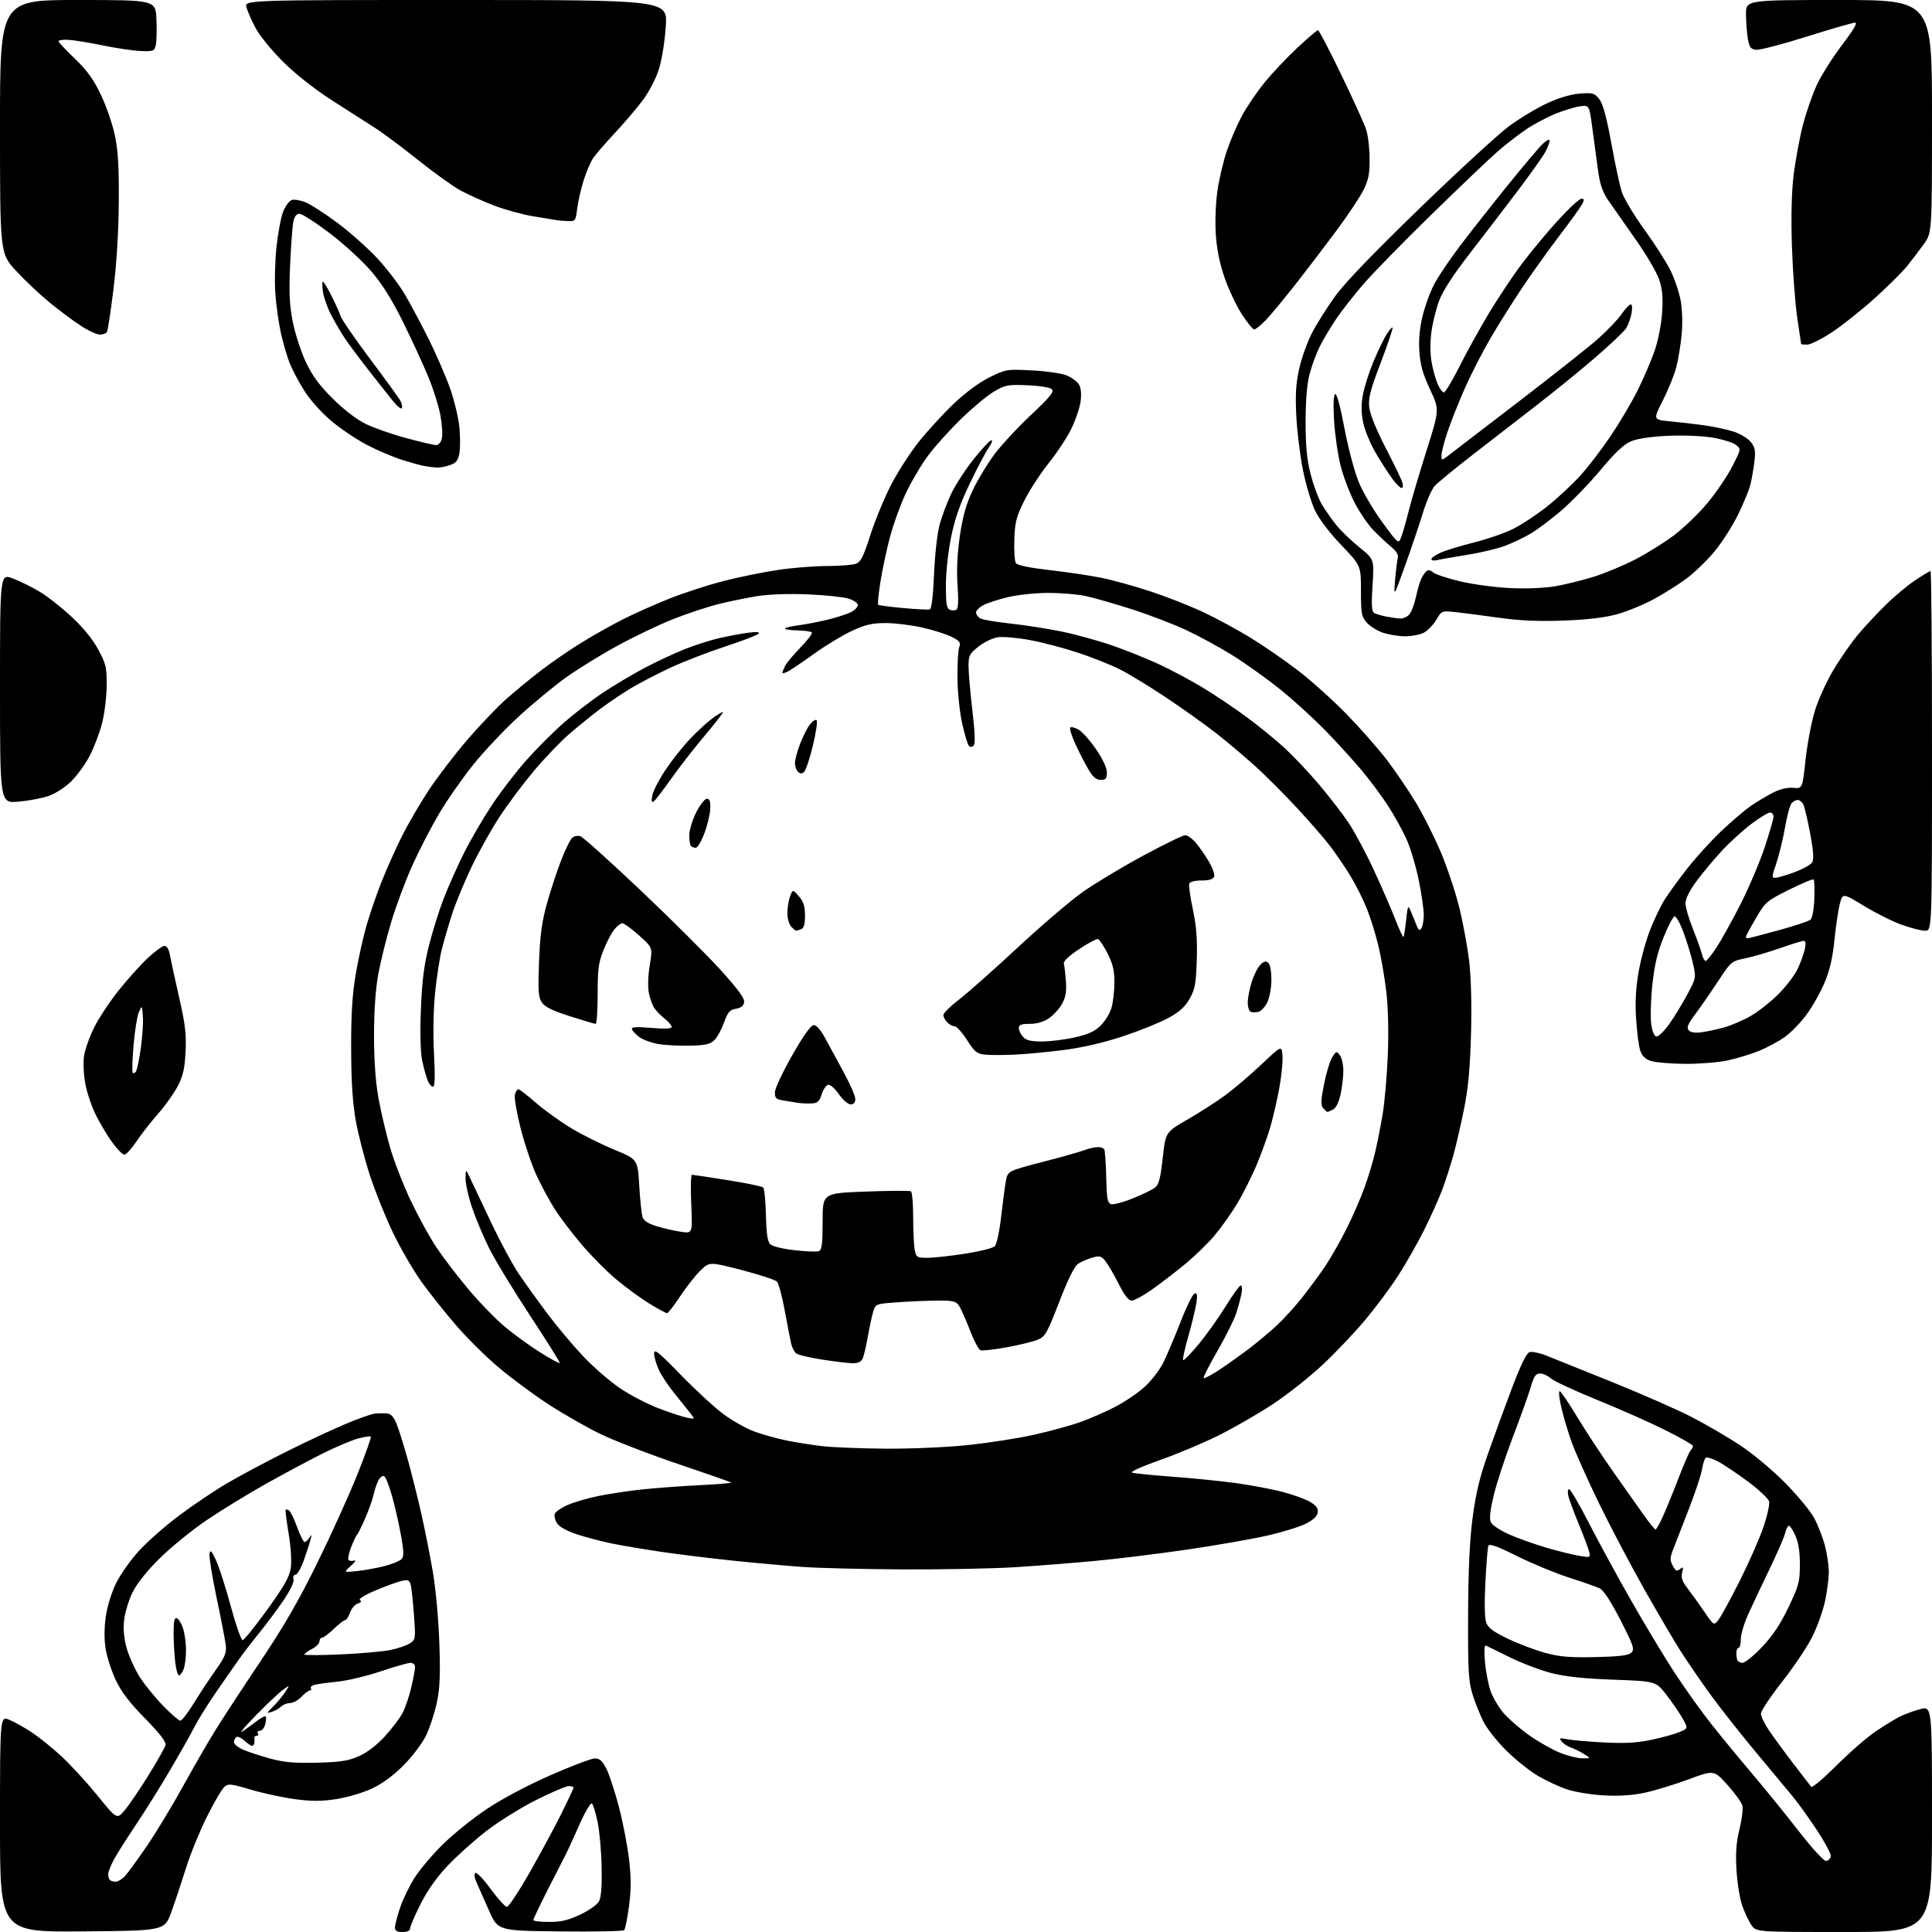 <?xml version="1.0" encoding="UTF-8" standalone="no"?>
<svg 
  version="1.1" 
  xmlns="http://www.w3.org/2000/svg" 
  xmlns:xlink="http://www.w3.org/1999/xlink" 
  xmlns:svg="http://www.w3.org/2000/svg"
  xmlns:rdf="http://www.w3.org/1999/02/22-rdf-syntax-ns#"
  xmlns:cc="http://creativecommons.org/ns#"
  xmlns:dc="http://purl.org/dc/elements/1.1/"
  viewBox="0 0 768 768"
  width="768"
  height="768"
>
<style>svg {background-color: white; }</style>"
<path stroke="none" fill="black" fill-rule="evenodd" d="M32.71,767.76C0.00,768.03 0.00,768.03 -0.00,725.06C-0.00,682.10 -0.00,682.10 3.75,683.67C5.81,684.53 9.80,686.76 12.61,688.62C15.42,690.48 20.66,694.71 24.26,698.00C27.86,701.30 34.32,708.33 38.63,713.62C46.45,723.25 46.45,723.25 49.47,719.72C51.14,717.78 55.38,711.56 58.90,705.90C62.41,700.24 65.51,694.77 65.78,693.75C66.12,692.43 63.80,689.39 57.64,683.09C51.45,676.77 48.17,672.46 45.98,667.78C44.31,664.20 42.52,658.67 42.00,655.48C41.39,651.76 41.41,647.16 42.05,642.67C42.63,638.57 44.33,633.04 46.16,629.32C47.88,625.83 51.96,620.06 55.24,616.48C58.51,612.91 65.64,606.63 71.09,602.53C76.54,598.43 85.16,592.62 90.25,589.64C95.34,586.65 105.80,581.06 113.50,577.22C121.20,573.37 131.79,568.41 137.03,566.19C142.27,563.96 147.67,562.04 149.03,561.92C150.39,561.79 152.51,561.76 153.74,561.84C155.31,561.95 156.44,563.12 157.55,565.75C158.41,567.81 160.43,574.23 162.04,580.00C163.64,585.77 166.09,595.54 167.48,601.71C168.87,607.88 170.92,618.23 172.04,624.71C173.20,631.39 174.32,643.65 174.64,653.00C175.09,666.02 174.87,671.08 173.61,676.98C172.73,681.09 170.80,686.94 169.33,689.98C167.85,693.02 163.83,698.32 160.39,701.77C156.35,705.82 151.92,709.08 147.83,710.99C144.35,712.62 138.01,714.49 133.75,715.16C127.78,716.08 123.98,716.09 117.25,715.19C112.44,714.55 104.53,712.85 99.69,711.42C91.55,709.00 90.74,708.92 89.09,710.42C88.11,711.30 85.00,716.67 82.17,722.34C79.35,728.01 75.64,737.12 73.94,742.58C72.23,748.03 69.62,755.88 68.13,760.00C65.43,767.50 65.43,767.50 32.71,767.76zM160.00,768.00C157.77,768.00 157.00,767.53 157.00,766.19C157.00,765.20 157.94,761.61 159.08,758.22C160.23,754.83 162.86,749.43 164.94,746.22C167.01,743.01 172.04,737.10 176.11,733.09C180.17,729.08 188.00,722.79 193.50,719.11C199.44,715.13 209.68,709.70 218.74,705.71C227.12,702.02 235.10,699.00 236.47,699.00C238.37,699.00 239.45,699.95 241.03,703.06C242.17,705.29 244.41,712.11 246.01,718.21C247.61,724.31 249.43,733.71 250.06,739.10C250.92,746.50 250.91,751.07 250.04,757.70C249.40,762.54 248.53,766.85 248.12,767.27C247.70,767.69 236.25,767.92 222.65,767.77C197.95,767.50 197.95,767.50 194.39,759.50C192.44,755.10 190.20,750.06 189.43,748.30C188.55,746.32 188.39,744.88 188.99,744.51C189.52,744.18 192.28,747.08 195.10,750.95C197.93,754.83 200.81,758.00 201.51,758.00C202.20,758.00 206.29,751.81 210.59,744.25C214.90,736.69 220.57,726.16 223.21,720.86C225.84,715.55 228.00,710.94 228.00,710.61C228.00,710.27 227.14,710.00 226.08,710.00C225.03,710.00 219.22,712.47 213.19,715.50C207.15,718.52 198.22,724.07 193.35,727.84C188.48,731.61 181.51,737.87 177.86,741.75C173.52,746.36 169.80,751.64 167.11,757.02C164.85,761.53 163.00,765.85 163.00,766.62C163.00,767.49 161.89,768.00 160.00,768.00zM733.07,768.00C698.14,768.00 698.14,768.00 696.22,765.25C695.16,763.74 693.52,760.25 692.56,757.50C691.60,754.75 690.57,748.38 690.28,743.35C689.88,736.53 690.18,732.38 691.48,727.09C692.43,723.19 692.95,718.99 692.63,717.75C692.31,716.51 689.64,712.82 686.69,709.54C681.32,703.57 681.32,703.57 671.17,707.34C665.59,709.41 657.76,711.80 653.76,712.65C648.84,713.70 643.60,714.04 637.50,713.69C632.54,713.42 625.96,712.34 622.87,711.29C619.78,710.25 614.60,707.84 611.37,705.95C608.14,704.05 602.53,699.57 598.89,695.99C595.26,692.42 591.13,687.22 589.73,684.45C588.32,681.68 586.35,676.73 585.34,673.46C583.75,668.30 583.51,664.09 583.59,642.00C583.65,624.38 584.20,612.49 585.37,603.50C586.63,593.77 588.16,587.36 591.45,578.00C593.86,571.12 598.17,559.33 601.03,551.78C604.54,542.51 606.80,537.88 608.01,537.50C608.99,537.19 611.98,537.79 614.65,538.85C617.32,539.90 629.09,544.64 640.81,549.37C652.54,554.10 666.66,560.31 672.21,563.16C677.75,566.00 686.39,571.02 691.40,574.30C696.63,577.73 704.34,584.14 709.53,589.38C714.49,594.40 719.77,600.78 721.25,603.57C722.72,606.37 724.62,611.30 725.47,614.53C726.31,617.77 726.99,622.46 726.98,624.96C726.97,627.46 726.32,632.57 725.52,636.31C724.73,640.06 722.51,646.36 720.58,650.31C718.66,654.27 713.24,662.39 708.54,668.36C703.85,674.33 700.00,680.10 700.00,681.18C700.00,682.26 701.43,685.25 703.17,687.82C704.91,690.39 709.26,696.33 712.83,701.00C716.40,705.67 719.63,709.86 720.02,710.31C720.40,710.75 724.94,706.89 730.11,701.74C735.27,696.59 742.20,690.56 745.50,688.33C748.80,686.11 753.08,683.48 755.00,682.49C756.92,681.50 760.64,680.12 763.25,679.43C768.00,678.18 768.00,678.18 768.00,723.09C768.00,768.00 768.00,768.00 733.07,768.00zM218.25,764.00C223.08,764.00 225.90,763.33 230.67,761.08C234.07,759.47 237.42,757.11 238.11,755.83C238.97,754.26 239.31,749.81 239.16,742.18C239.04,735.95 238.32,727.92 237.57,724.33C236.82,720.74 235.81,717.41 235.32,716.92C234.82,716.42 232.61,720.17 230.13,725.77C227.76,731.12 225.33,736.40 224.74,737.50C224.15,738.60 221.04,744.67 217.83,751.00C214.63,757.33 212.00,762.84 212.00,763.25C212.00,763.66 214.81,764.00 218.25,764.00zM45.99,748.00C46.90,748.00 48.57,746.99 49.70,745.75C50.83,744.51 54.68,739.23 58.27,734.00C61.85,728.77 68.26,718.20 72.51,710.50C76.76,702.80 82.60,692.67 85.49,688.00C88.37,683.33 96.47,670.95 103.47,660.50C112.90,646.43 118.82,636.18 126.27,621.00C131.80,609.73 138.92,593.98 142.10,586.02C145.28,578.06 147.66,571.33 147.41,571.07C147.15,570.81 144.86,571.16 142.32,571.84C139.78,572.52 133.38,575.23 128.10,577.87C122.82,580.51 112.65,585.96 105.50,589.97C98.35,593.98 87.78,600.47 82.01,604.38C76.24,608.30 67.89,615.10 63.44,619.50C58.26,624.63 54.38,629.52 52.62,633.13C51.11,636.23 49.63,641.22 49.32,644.21C48.94,647.87 49.31,651.57 50.45,655.49C51.39,658.71 53.71,663.77 55.61,666.74C57.51,669.71 61.66,674.81 64.83,678.07C68.00,681.33 71.09,684.00 71.69,684.00C72.28,684.00 74.64,680.96 76.92,677.25C79.20,673.54 83.11,667.60 85.62,664.06C89.42,658.68 90.10,657.03 89.76,654.06C89.53,652.10 87.89,643.59 86.11,635.15C84.34,626.71 83.06,618.83 83.27,617.65C83.58,615.91 84.08,616.41 85.87,620.23C87.08,622.84 89.72,631.05 91.73,638.48C93.74,645.92 95.86,651.99 96.44,651.98C97.02,651.97 101.41,646.54 106.20,639.91C112.99,630.51 115.05,626.87 115.58,623.33C115.98,620.63 115.64,615.08 114.74,609.64C113.91,604.61 113.37,600.34 113.55,600.15C113.72,599.96 114.33,600.08 114.89,600.43C115.46,600.78 116.90,603.75 118.09,607.03C119.29,610.31 120.64,613.00 121.08,613.00C121.53,613.00 122.39,612.21 123.00,611.25C123.92,609.78 123.99,609.91 123.45,612.00C123.10,613.38 121.90,617.09 120.77,620.25C119.65,623.41 118.16,626.00 117.46,626.00C116.72,626.00 116.39,626.76 116.67,627.83C116.96,628.95 115.31,632.35 112.44,636.53C109.85,640.31 105.66,645.93 103.12,649.03C100.58,652.12 96.93,656.87 95.01,659.58C93.09,662.28 88.89,668.33 85.67,673.00C82.45,677.67 78.68,683.75 77.28,686.50C75.89,689.25 71.58,696.90 67.70,703.50C63.83,710.10 57.64,720.00 53.95,725.50C50.26,731.00 46.29,737.29 45.12,739.49C43.96,741.68 43.00,744.19 43.00,745.07C43.00,745.95 43.30,746.97 43.67,747.33C44.03,747.70 45.08,748.00 45.99,748.00zM725.99,739.76C726.81,739.61 727.61,738.77 727.78,737.91C727.94,737.05 725.43,732.33 722.19,727.42C718.95,722.51 714.54,716.40 712.40,713.84C710.25,711.27 703.51,703.17 697.42,695.84C691.32,688.50 683.33,678.33 679.65,673.24C675.98,668.15 670.88,660.72 668.32,656.74C665.76,652.76 659.21,641.62 653.77,632.00C648.32,622.38 640.14,606.85 635.59,597.50C631.04,588.15 626.12,577.12 624.66,573.00C623.20,568.88 621.37,562.69 620.59,559.25C619.81,555.81 619.54,553.00 619.98,553.00C620.42,553.00 623.56,557.61 626.95,563.25C630.35,568.89 636.93,578.90 641.59,585.50C646.25,592.10 651.73,599.86 653.78,602.74C655.83,605.63 657.78,607.99 658.11,607.99C658.45,608.00 659.88,605.41 661.28,602.25C662.68,599.09 665.47,592.23 667.47,587.00C669.47,581.77 671.54,577.07 672.05,576.55C672.57,576.03 673.00,575.24 673.00,574.81C673.00,574.37 668.16,571.59 662.25,568.63C656.34,565.66 644.08,560.22 635.00,556.52C625.92,552.83 617.57,548.95 616.44,547.90C615.30,546.86 613.40,546.00 612.21,546.00C610.47,546.00 609.76,547.02 608.50,551.36C607.64,554.31 604.50,563.08 601.52,570.86C598.54,578.63 595.11,589.04 593.89,593.99C592.35,600.27 591.97,603.62 592.62,605.07C593.15,606.27 596.31,608.37 600.04,610.01C603.61,611.59 610.35,613.97 615.01,615.32C619.68,616.66 625.47,618.09 627.89,618.49C632.13,619.20 632.26,619.15 631.72,616.86C631.41,615.56 629.58,610.67 627.64,606.00C625.71,601.33 623.83,596.26 623.46,594.75C623.07,593.17 623.20,592.00 623.76,592.00C624.29,592.00 627.79,597.96 631.52,605.25C635.26,612.54 642.79,626.38 648.26,636.00C653.73,645.62 661.60,658.67 665.73,665.00C669.87,671.33 676.46,680.54 680.38,685.48C684.29,690.41 691.55,699.23 696.50,705.06C701.45,710.89 709.77,721.15 715.00,727.86C720.72,735.20 725.09,739.94 725.99,739.76zM126.00,700.70C135.40,700.46 138.45,699.98 142.69,698.10C145.97,696.65 149.78,693.73 153.03,690.18C155.87,687.08 159.05,682.86 160.10,680.81C161.15,678.75 162.67,674.24 163.49,670.78C164.30,667.33 164.98,663.71 164.99,662.75C164.99,661.72 164.25,661.00 163.20,661.00C162.20,661.00 156.90,662.51 151.42,664.36C145.93,666.21 138.30,668.04 134.47,668.44C130.64,668.83 126.49,669.39 125.26,669.68C124.02,669.97 123.26,670.62 123.57,671.11C123.87,671.60 123.69,672.00 123.16,672.00C122.64,672.00 121.15,673.12 119.85,674.48C118.56,675.85 116.52,676.97 115.32,676.98C114.12,676.99 112.53,677.62 111.77,678.37C111.02,679.12 109.35,680.07 108.05,680.48C105.82,681.19 105.85,681.08 108.60,678.37C110.19,676.79 112.34,674.19 113.38,672.59C115.25,669.68 115.25,669.68 112.38,671.82C110.79,672.99 106.12,677.39 102.00,681.59C97.88,685.79 95.17,688.88 96.00,688.45C96.83,688.02 99.21,686.34 101.30,684.71C103.38,683.09 105.32,681.99 105.59,682.26C105.87,682.54 105.80,683.94 105.44,685.38C105.08,686.82 104.13,688.00 103.33,688.00C102.53,688.00 102.16,688.45 102.50,689.00C102.84,689.55 102.64,690.00 102.06,690.00C101.48,690.00 101.05,690.34 101.12,690.75C101.18,691.16 101.18,692.06 101.12,692.75C101.05,693.44 100.63,694.00 100.19,694.00C99.74,694.00 98.39,693.08 97.18,691.95C95.96,690.82 94.53,690.17 93.99,690.51C93.44,690.84 93.00,691.76 93.00,692.55C93.00,693.33 94.69,694.69 96.75,695.57C98.81,696.45 103.65,698.03 107.50,699.08C112.93,700.56 117.08,700.92 126.00,700.70zM629.00,698.97C632.50,698.99 632.50,698.99 629.43,697.12C627.74,696.09 625.42,694.95 624.27,694.59C623.12,694.22 621.58,693.20 620.84,692.31C619.64,690.87 619.87,690.77 623.00,691.38C624.93,691.76 631.47,692.33 637.54,692.65C645.66,693.08 650.59,692.82 656.24,691.65C660.46,690.78 665.53,689.39 667.51,688.56C671.10,687.06 671.10,687.06 668.80,683.01C667.53,680.78 664.64,676.56 662.36,673.64C658.22,668.32 658.22,668.32 641.36,667.70C629.31,667.26 622.23,666.49 616.55,665.03C612.18,663.90 604.76,661.07 600.05,658.74C595.35,656.41 591.09,654.33 590.59,654.12C590.07,653.89 589.94,656.63 590.29,660.61C590.62,664.40 591.62,669.59 592.50,672.13C593.39,674.68 595.70,678.63 597.64,680.90C599.59,683.17 604.10,687.11 607.67,689.66C611.24,692.20 616.71,695.34 619.83,696.62C622.95,697.90 627.08,698.96 629.00,698.97zM71.16,666.00C70.68,666.00 69.99,663.64 69.65,660.75C69.30,657.86 69.01,652.65 69.01,649.17C69.00,644.55 69.34,642.94 70.25,643.24C70.94,643.47 72.04,645.19 72.69,647.08C73.35,648.96 73.91,652.83 73.94,655.68C73.97,658.54 73.56,662.02 73.02,663.43C72.49,664.85 71.65,666.00 71.16,666.00zM692.69,661.00C693.66,661.00 697.13,658.19 700.40,654.75C704.63,650.31 707.67,645.75 710.91,639.00C715.06,630.35 715.46,628.83 715.48,621.98C715.49,616.71 714.93,613.19 713.61,610.25C712.57,607.94 711.38,606.26 710.97,606.52C710.56,606.77 709.91,608.22 709.53,609.74C709.15,611.26 706.35,617.67 703.29,624.00C700.24,630.33 696.45,638.35 694.87,641.84C693.29,645.33 692.00,649.72 692.00,651.59C692.00,653.47 691.62,655.00 691.17,655.00C690.71,655.00 690.30,655.79 690.25,656.75C690.21,657.71 690.34,659.06 690.55,659.75C690.76,660.44 691.73,661.00 692.69,661.00zM634.25,658.72C643.97,658.49 647.36,658.07 648.51,656.92C649.84,655.59 649.36,654.16 644.13,643.96C640.25,636.40 637.44,632.12 635.87,631.38C634.57,630.77 629.11,628.85 623.74,627.13C618.38,625.41 609.07,621.56 603.07,618.58C594.94,614.54 592.02,613.50 591.64,614.51C591.35,615.25 590.82,621.85 590.45,629.18C590.03,637.72 590.17,643.46 590.85,645.18C591.62,647.15 593.94,648.83 599.59,651.51C603.82,653.52 610.49,656.03 614.39,657.08C620.03,658.61 624.13,658.94 634.25,658.72zM135.46,657.65C143.41,657.29 152.30,656.50 155.21,655.90C158.12,655.30 161.57,654.12 162.88,653.29C165.20,651.82 165.24,651.56 164.57,642.14C164.19,636.84 163.62,631.44 163.31,630.15C162.83,628.19 162.27,627.90 159.94,628.36C158.40,628.67 153.71,630.36 149.52,632.12C144.99,634.02 142.38,635.62 143.08,636.05C143.88,636.54 143.59,636.99 142.22,637.43C141.09,637.79 139.70,639.41 139.14,641.04C138.57,642.67 137.70,644.00 137.21,644.00C136.71,644.00 134.69,645.58 132.70,647.50C130.72,649.42 128.63,651.00 128.05,651.00C127.47,651.00 127.00,651.66 127.00,652.47C127.00,653.29 125.65,654.65 124.00,655.50C122.35,656.35 121.00,657.33 121.00,657.68C121.00,658.03 127.51,658.01 135.46,657.65zM683.14,643.88C684.16,642.57 687.93,635.65 691.53,628.50C695.13,621.35 699.35,611.76 700.93,607.19C702.50,602.62 703.54,597.96 703.25,596.83C702.95,595.70 699.09,592.09 694.66,588.81C690.24,585.53 684.89,581.96 682.78,580.89C680.66,579.81 678.56,579.16 678.10,579.44C677.64,579.72 676.98,581.73 676.63,583.89C676.29,586.05 673.94,593.15 671.42,599.66C668.89,606.17 666.09,613.38 665.20,615.67C663.80,619.27 663.76,620.19 664.95,622.41C666.09,624.54 666.58,624.76 667.83,623.74C669.12,622.68 669.24,622.87 668.68,625.13C668.18,627.11 668.70,628.63 670.76,631.30C672.27,633.26 675.25,637.42 677.40,640.55C681.30,646.26 681.30,646.26 683.14,643.88zM142.12,624.50C145.21,624.16 150.12,623.26 153.03,622.49C155.95,621.72 158.90,620.51 159.59,619.80C160.59,618.76 160.57,616.94 159.46,610.66C158.70,606.35 157.13,599.38 155.98,595.18C154.82,590.98 153.38,587.23 152.76,586.85C152.12,586.45 151.11,587.17 150.41,588.51C149.74,589.81 148.88,592.36 148.50,594.18C148.12,596.01 146.63,600.20 145.19,603.50C143.75,606.80 142.31,609.73 141.97,610.00C141.64,610.27 140.60,612.44 139.66,614.82C138.73,617.19 138.21,619.53 138.51,620.02C138.82,620.51 139.84,620.66 140.78,620.34C141.73,620.03 141.15,620.97 139.50,622.44C136.50,625.11 136.50,625.11 142.12,624.50zM359.00,623.86C343.32,623.78 325.32,623.34 319.00,622.88C312.68,622.42 300.52,621.33 292.00,620.45C283.48,619.57 270.65,618.00 263.50,616.97C256.35,615.93 247.12,614.38 243.00,613.52C238.88,612.66 232.67,611.03 229.21,609.88C225.37,608.62 222.34,606.93 221.44,605.55C220.62,604.30 220.22,602.58 220.55,601.73C220.88,600.88 223.25,599.28 225.82,598.18C228.39,597.08 233.88,595.49 238.00,594.66C242.12,593.82 249.78,592.67 255.00,592.10C260.23,591.53 270.48,590.77 277.79,590.40C285.09,590.04 290.89,589.56 290.67,589.34C290.46,589.12 280.90,585.78 269.43,581.91C257.97,578.03 244.07,572.66 238.54,569.97C233.02,567.28 223.78,561.99 218.00,558.23C212.22,554.46 203.37,547.91 198.31,543.66C193.26,539.42 185.56,531.80 181.20,526.72C176.83,521.65 170.68,513.90 167.52,509.50C164.36,505.10 159.35,496.49 156.38,490.36C153.40,484.23 149.23,473.88 147.09,467.36C144.95,460.84 142.41,451.00 141.43,445.50C140.17,438.42 139.63,430.10 139.59,417.00C139.54,403.48 140.02,395.55 141.36,387.53C142.37,381.50 144.30,372.72 145.66,368.03C147.01,363.34 149.72,355.45 151.68,350.50C153.64,345.55 157.24,337.49 159.69,332.58C162.13,327.68 166.98,319.35 170.46,314.08C173.94,308.81 180.86,299.77 185.84,294.00C190.81,288.23 197.72,280.99 201.19,277.92C204.66,274.85 210.82,269.78 214.88,266.66C218.93,263.53 226.17,258.54 230.97,255.57C235.77,252.60 243.35,248.34 247.82,246.09C252.28,243.85 260.53,240.18 266.15,237.94C271.77,235.70 281.36,232.58 287.47,231.01C293.57,229.43 303.34,227.44 309.16,226.57C314.99,225.71 323.83,225.00 328.81,225.00C333.79,225.00 338.94,224.59 340.25,224.10C342.18,223.36 343.25,221.24 345.93,212.85C347.74,207.16 351.41,198.22 354.08,193.00C356.75,187.78 361.81,179.90 365.34,175.50C368.86,171.10 375.12,164.29 379.24,160.38C383.86,155.99 389.29,152.00 393.38,149.98C399.89,146.78 400.24,146.72 410.26,147.24C416.01,147.53 422.11,148.43 424.17,149.30C426.19,150.14 428.37,151.82 429.02,153.03C429.76,154.42 429.94,156.93 429.51,159.86C429.13,162.41 427.44,167.27 425.76,170.67C424.08,174.06 420.05,180.13 416.82,184.17C413.58,188.20 409.26,194.85 407.22,198.95C404.00,205.39 403.46,207.47 403.21,214.45C403.05,218.88 403.33,223.11 403.83,223.85C404.41,224.71 409.21,225.71 417.12,226.61C423.93,227.39 433.10,228.74 437.50,229.62C441.90,230.49 450.68,232.90 457.00,234.98C463.32,237.05 472.77,240.75 478.00,243.19C483.23,245.64 491.73,250.22 496.89,253.37C502.06,256.53 510.63,262.44 515.95,266.51C521.26,270.58 530.10,278.54 535.59,284.20C541.08,289.87 548.30,298.10 551.62,302.50C554.94,306.90 559.97,314.32 562.80,319.00C565.63,323.68 570.01,332.35 572.55,338.28C575.08,344.21 578.42,354.11 579.97,360.28C581.51,366.45 583.34,376.26 584.02,382.08C584.79,388.71 585.07,399.55 584.75,411.08C584.39,424.40 583.64,432.54 582.05,440.50C580.84,446.55 578.93,454.83 577.82,458.91C576.70,462.98 574.68,469.28 573.32,472.91C571.96,476.53 568.69,483.81 566.05,489.07C563.41,494.33 558.80,502.43 555.80,507.07C552.81,511.71 546.98,519.55 542.86,524.50C538.73,529.45 531.12,537.48 525.94,542.36C520.76,547.23 511.79,554.33 506.01,558.15C500.23,561.96 490.55,567.55 484.50,570.56C478.45,573.58 467.88,578.02 461.00,580.44C454.12,582.85 449.18,585.08 450.00,585.39C450.82,585.69 457.94,586.41 465.82,586.99C473.70,587.56 485.17,588.72 491.32,589.56C497.47,590.40 505.92,592.00 510.10,593.12C514.28,594.23 519.14,596.02 520.91,597.09C523.25,598.52 524.05,599.66 523.82,601.28C523.60,602.77 522.00,604.24 518.96,605.75C516.46,607.00 509.49,609.13 503.46,610.49C497.43,611.85 483.27,614.32 472.00,615.97C460.73,617.62 444.30,619.65 435.50,620.47C426.70,621.30 412.30,622.43 403.50,622.99C394.70,623.54 374.68,623.93 359.00,623.86zM352.12,575.87C361.95,575.94 376.32,575.32 384.62,574.45C392.80,573.60 404.66,571.76 410.96,570.36C417.26,568.95 425.59,566.68 429.46,565.29C433.33,563.91 439.57,561.18 443.32,559.23C447.07,557.28 452.30,553.74 454.93,551.37C457.57,549.00 460.91,544.69 462.37,541.78C463.82,538.88 466.92,531.58 469.26,525.56C471.59,519.55 474.11,514.43 474.86,514.19C475.93,513.85 476.07,514.69 475.54,518.13C475.17,520.53 473.73,526.47 472.34,531.32C470.95,536.17 470.04,540.37 470.32,540.65C470.60,540.93 473.38,538.09 476.50,534.33C479.61,530.57 484.45,523.79 487.24,519.25C490.03,514.71 492.73,511.00 493.23,511.00C493.74,511.00 493.87,512.46 493.51,514.25C493.15,516.04 492.21,519.54 491.42,522.03C490.63,524.52 487.29,531.23 483.99,536.94C480.69,542.65 478.21,547.54 478.48,547.81C478.75,548.08 481.56,546.59 484.73,544.50C487.91,542.40 493.20,538.63 496.50,536.12C499.80,533.61 504.70,529.51 507.39,527.03C510.08,524.54 514.61,519.58 517.46,516.00C520.30,512.42 524.46,506.80 526.68,503.50C528.91,500.20 532.76,493.45 535.24,488.50C537.72,483.55 540.96,476.12 542.44,472.00C543.93,467.88 545.82,461.57 546.65,458.00C547.49,454.43 548.82,447.68 549.61,443.00C550.41,438.32 551.33,427.75 551.67,419.50C552.04,410.28 551.82,400.61 551.10,394.39C550.45,388.83 549.03,380.57 547.95,376.04C546.87,371.50 544.79,364.80 543.32,361.15C541.86,357.49 538.88,351.57 536.70,348.00C534.51,344.43 530.82,339.02 528.49,336.00C526.16,332.98 520.24,326.19 515.34,320.92C510.45,315.65 503.08,308.29 498.97,304.56C494.86,300.84 487.90,294.97 483.50,291.52C479.10,288.07 470.10,281.65 463.50,277.25C456.90,272.86 448.65,267.83 445.17,266.08C441.69,264.32 434.27,261.37 428.67,259.51C423.08,257.65 414.46,255.37 409.53,254.46C404.59,253.54 398.86,253.02 396.80,253.30C394.67,253.59 391.28,255.19 389.02,256.99C385.35,259.89 385.00,260.58 385.01,264.83C385.01,267.40 385.70,275.31 386.54,282.42C387.58,291.29 387.74,295.66 387.03,296.37C386.38,297.02 385.67,297.05 385.12,296.45C384.64,295.93 383.44,291.90 382.46,287.50C381.48,283.07 380.65,275.03 380.60,269.50C380.54,264.00 380.86,258.51 381.30,257.30C381.99,255.42 381.55,254.81 378.30,253.16C376.21,252.10 370.90,250.42 366.50,249.43C362.10,248.45 355.51,247.65 351.86,247.67C346.56,247.70 343.87,248.34 338.55,250.83C334.88,252.55 328.19,256.60 323.69,259.83C319.18,263.07 314.49,266.24 313.25,266.89C312.01,267.54 311.00,267.80 311.00,267.47C311.00,267.14 311.50,265.89 312.11,264.68C312.73,263.48 315.51,260.15 318.31,257.27C321.10,254.40 323.08,251.75 322.71,251.38C322.34,251.01 319.78,250.66 317.02,250.60C314.27,250.55 312.01,250.22 312.01,249.88C312.00,249.54 314.36,248.96 317.25,248.59C320.14,248.22 325.43,247.20 329.00,246.33C332.57,245.46 336.74,244.12 338.25,243.35C339.76,242.58 341.00,241.31 341.00,240.52C341.00,239.74 339.31,238.58 337.25,237.94C335.19,237.31 327.95,236.56 321.17,236.27C313.76,235.96 305.76,236.23 301.17,236.95C296.95,237.62 289.93,239.05 285.56,240.15C281.19,241.24 273.09,243.93 267.56,246.12C262.03,248.31 252.12,253.04 245.53,256.64C238.95,260.23 229.73,265.92 225.03,269.27C220.34,272.63 211.87,279.62 206.21,284.82C200.55,290.02 192.41,298.64 188.11,303.99C183.81,309.34 177.66,318.16 174.46,323.60C171.25,329.05 166.47,338.31 163.84,344.18C161.20,350.06 157.48,360.03 155.57,366.33C153.66,372.64 151.33,382.01 150.39,387.15C149.28,393.24 148.69,401.72 148.68,411.50C148.68,421.48 149.27,429.84 150.45,436.50C151.43,442.00 153.55,451.00 155.17,456.50C156.79,462.00 160.49,471.47 163.40,477.54C166.30,483.61 170.74,491.71 173.27,495.54C175.79,499.37 181.49,506.86 185.94,512.18C190.38,517.51 197.05,524.39 200.76,527.47C204.47,530.56 210.79,535.14 214.81,537.65C218.83,540.16 222.29,542.04 222.50,541.83C222.71,541.62 217.40,533.12 210.69,522.94C203.99,512.77 196.62,500.63 194.33,495.97C192.03,491.31 188.99,484.05 187.58,479.82C186.16,475.60 185.03,470.43 185.06,468.32C185.12,464.50 185.12,464.50 187.20,469.00C188.34,471.48 192.13,479.47 195.61,486.77C199.10,494.07 203.84,502.84 206.16,506.27C208.47,509.70 213.47,516.67 217.27,521.76C221.07,526.86 227.56,534.61 231.69,539.00C235.81,543.39 242.50,549.20 246.54,551.90C250.58,554.60 257.40,558.15 261.69,559.79C265.99,561.44 271.04,563.11 272.92,563.51C276.34,564.23 276.34,564.23 274.42,561.76C273.36,560.40 270.52,556.86 268.10,553.89C265.69,550.93 262.88,546.70 261.88,544.50C260.87,542.30 260.03,539.40 260.02,538.05C260.00,535.99 261.73,537.37 270.75,546.65C276.66,552.73 284.32,559.77 287.78,562.29C291.23,564.81 296.61,567.83 299.74,569.00C302.87,570.18 308.60,571.78 312.47,572.58C316.33,573.37 322.88,574.41 327.00,574.88C331.12,575.35 342.43,575.80 352.12,575.87zM338.71,541.90C336.95,541.85 331.51,541.19 326.63,540.43C321.75,539.67 317.19,538.57 316.48,537.98C315.77,537.40 314.90,535.74 314.54,534.30C314.18,532.85 313.03,526.95 311.99,521.17C310.94,515.39 309.51,510.10 308.80,509.41C308.08,508.72 301.77,506.67 294.78,504.85C282.05,501.56 282.05,501.56 278.46,505.03C276.48,506.94 272.86,511.54 270.41,515.25C267.96,518.96 265.60,522.00 265.16,522.00C264.72,522.00 261.59,520.31 258.21,518.25C254.82,516.19 248.89,511.85 245.02,508.61C241.15,505.38 234.90,499.08 231.12,494.61C227.34,490.15 222.55,483.83 220.47,480.56C218.39,477.29 215.13,471.24 213.23,467.12C211.33,463.00 208.50,454.60 206.94,448.45C205.39,442.29 204.37,436.30 204.68,435.13C204.98,433.96 205.60,433.00 206.05,433.00C206.50,433.00 209.62,435.40 212.98,438.33C216.34,441.26 222.63,445.79 226.94,448.40C231.26,451.01 239.00,454.88 244.15,457.00C253.50,460.86 253.50,460.86 254.10,471.18C254.43,476.86 255.02,482.50 255.41,483.73C255.92,485.33 257.60,486.40 261.31,487.52C264.16,488.37 268.48,489.35 270.90,489.69C275.29,490.31 275.29,490.31 274.78,478.66C274.50,472.25 274.63,467.00 275.07,467.00C275.51,467.00 281.86,467.95 289.18,469.11C296.51,470.27 302.89,471.59 303.37,472.03C303.85,472.48 304.34,477.40 304.47,482.98C304.64,490.29 305.11,493.54 306.16,494.59C307.00,495.42 311.11,496.44 315.83,496.98C320.35,497.50 324.71,497.66 325.52,497.35C326.70,496.90 327.00,494.53 327.00,485.55C327.00,474.31 327.00,474.31 344.11,473.67C353.53,473.31 361.63,473.27 362.11,473.57C362.60,473.87 363.00,478.54 363.00,483.93C363.00,489.33 363.28,495.16 363.62,496.88C364.21,499.81 364.52,500.00 368.69,500.00C371.13,500.00 377.85,499.26 383.63,498.36C389.40,497.47 394.72,496.14 395.45,495.41C396.17,494.69 397.30,489.46 397.95,483.80C398.60,478.13 399.46,471.70 399.85,469.50C400.56,465.50 400.56,465.50 414.53,461.87C422.21,459.88 429.77,457.74 431.32,457.12C432.86,456.51 435.23,456.00 436.57,456.00C437.90,456.00 439.04,456.56 439.10,457.25C439.15,457.94 439.29,459.40 439.41,460.50C439.53,461.60 439.71,466.00 439.82,470.28C439.96,476.30 440.35,478.20 441.57,478.66C442.43,478.99 446.33,477.98 450.24,476.40C454.14,474.83 458.19,472.86 459.22,472.02C460.67,470.85 461.35,468.18 462.21,460.28C463.32,450.06 463.32,450.06 472.09,445.00C476.91,442.22 483.70,437.85 487.18,435.29C490.66,432.73 497.10,427.23 501.50,423.07C509.50,415.50 509.50,415.50 509.81,419.76C509.98,422.11 509.39,427.96 508.50,432.76C507.61,437.57 505.98,444.57 504.88,448.32C503.78,452.07 501.34,458.77 499.48,463.20C497.61,467.62 494.24,474.34 491.99,478.13C489.74,481.92 485.70,487.66 483.00,490.90C480.31,494.14 474.82,499.47 470.80,502.75C466.79,506.03 460.84,510.58 457.58,512.86C454.33,515.14 450.85,517.00 449.85,517.00C448.60,517.00 446.95,514.87 444.63,510.25C442.76,506.54 440.39,502.48 439.36,501.23C437.73,499.25 437.08,499.09 434.13,499.95C432.27,500.49 429.77,501.58 428.56,502.37C427.12,503.31 424.57,508.46 421.07,517.50C416.24,529.98 415.49,531.32 412.53,532.55C410.74,533.30 405.18,534.66 400.18,535.58C395.17,536.49 390.47,537.01 389.74,536.73C389.00,536.45 387.13,532.91 385.58,528.86C384.02,524.81 382.12,520.49 381.35,519.25C380.12,517.27 379.13,517.00 373.13,517.00C369.38,517.00 362.20,517.29 357.18,517.65C348.06,518.30 348.06,518.30 347.11,521.40C346.60,523.10 345.62,527.65 344.95,531.50C344.28,535.35 343.33,539.29 342.83,540.25C342.24,541.41 340.84,541.97 338.71,541.90zM49.44,459.00C48.74,459.00 46.61,456.86 44.71,454.25C42.80,451.64 39.86,446.74 38.17,443.37C36.48,440.00 34.56,434.34 33.91,430.80C33.24,427.17 33.02,422.32 33.42,419.69C33.80,417.13 35.65,411.99 37.51,408.27C39.38,404.55 43.80,397.90 47.33,393.50C50.86,389.10 56.04,383.36 58.83,380.75C61.63,378.14 64.59,376.00 65.41,376.00C66.36,376.00 67.15,377.38 67.57,379.75C67.94,381.81 69.57,389.35 71.21,396.50C73.63,407.05 74.11,411.10 73.77,418.00C73.44,424.68 72.79,427.61 70.71,431.66C69.25,434.49 65.74,439.44 62.91,442.66C60.07,445.87 56.17,450.86 54.24,453.75C52.30,456.64 50.14,459.00 49.44,459.00zM527.69,442.00C527.44,442.00 526.68,441.32 525.98,440.48C524.96,439.25 525.04,437.40 526.36,430.81C527.26,426.33 528.73,421.53 529.63,420.16C531.20,417.76 531.33,417.73 532.64,419.52C533.39,420.54 534.00,423.30 534.00,425.64C534.00,427.98 533.51,432.18 532.91,434.96C532.25,438.05 531.11,440.41 529.98,441.01C528.96,441.55 527.93,442.00 527.69,442.00zM322.50,438.64C320.85,438.71 318.38,438.59 317.00,438.37C315.62,438.14 313.04,437.72 311.25,437.43C308.50,436.99 308.01,436.49 308.03,434.20C308.05,432.72 311.15,426.10 314.92,419.50C319.54,411.40 322.33,407.50 323.50,407.50C324.57,407.50 326.29,409.45 327.92,412.50C329.40,415.25 332.72,421.37 335.30,426.10C337.89,430.83 340.00,435.67 340.00,436.85C340.00,438.28 339.38,439.00 338.14,439.00C337.09,439.00 335.05,437.23 333.47,434.96C331.93,432.74 330.02,431.05 329.21,431.21C328.41,431.37 327.25,433.07 326.63,435.00C325.69,437.92 325.00,438.52 322.50,438.64zM172.08,432.00C171.46,432.00 170.49,430.78 169.92,429.29C169.35,427.79 168.40,424.31 167.81,421.54C167.15,418.45 166.95,410.73 167.30,401.51C167.73,390.25 168.51,383.94 170.42,376.26C171.82,370.62 174.49,362.07 176.35,357.25C178.21,352.44 181.87,344.22 184.49,339.00C187.11,333.77 192.09,325.23 195.56,320.00C199.02,314.77 205.15,306.79 209.18,302.25C213.21,297.72 219.88,291.04 224.00,287.41C228.12,283.78 235.10,278.41 239.51,275.47C243.91,272.54 251.34,268.11 256.01,265.63C260.68,263.15 267.94,259.75 272.14,258.07C276.34,256.40 282.64,254.39 286.14,253.61C289.64,252.83 294.69,251.89 297.36,251.52C300.47,251.09 301.99,251.20 301.60,251.83C301.27,252.38 295.30,254.69 288.35,256.97C281.40,259.25 271.49,263.09 266.33,265.50C261.16,267.92 254.14,271.57 250.72,273.63C247.30,275.68 241.80,279.40 238.50,281.88C235.20,284.36 229.65,288.87 226.16,291.89C222.68,294.92 216.41,301.47 212.23,306.45C208.05,311.43 201.97,319.55 198.71,324.50C195.45,329.45 190.41,338.45 187.51,344.50C184.60,350.55 181.07,359.10 179.66,363.50C178.25,367.90 176.42,374.20 175.60,377.50C174.77,380.80 173.59,388.45 172.97,394.50C172.28,401.13 172.11,410.76 172.52,418.75C173.01,428.32 172.89,432.00 172.08,432.00zM54.05,425.92C54.49,425.21 55.36,421.00 55.99,416.56C56.62,412.11 56.98,406.46 56.79,403.99C56.44,399.50 56.44,399.50 55.20,402.36C54.52,403.93 53.58,409.78 53.10,415.36C52.62,420.94 52.46,425.89 52.74,426.36C53.02,426.83 53.61,426.63 54.05,425.92zM669.68,422.90C664.08,422.84 658.06,422.33 656.30,421.77C654.10,421.06 652.78,419.80 652.05,417.70C651.46,416.03 650.71,410.36 650.38,405.08C649.95,398.32 650.24,392.79 651.38,386.30C652.26,381.23 654.33,373.69 655.99,369.54C657.64,365.38 660.18,360.07 661.64,357.74C663.09,355.41 667.09,349.90 670.51,345.50C673.93,341.10 680.09,334.31 684.19,330.42C688.30,326.52 693.65,321.97 696.08,320.30C698.51,318.64 702.45,316.28 704.84,315.07C707.60,313.67 710.52,312.98 712.84,313.18C716.50,313.50 716.50,313.50 717.74,302.00C718.43,295.68 720.10,286.89 721.46,282.47C722.82,278.05 726.18,270.70 728.93,266.12C731.68,261.54 736.07,255.26 738.68,252.15C741.29,249.04 746.25,243.74 749.70,240.36C753.14,236.98 758.41,232.59 761.40,230.61C764.39,228.62 767.10,227.00 767.42,227.00C767.74,227.00 768.00,259.18 768.00,298.50C768.00,370.00 768.00,370.00 765.25,369.98C763.74,369.97 759.58,368.91 756.00,367.63C752.42,366.35 745.67,362.98 741.00,360.14C732.50,354.98 732.50,354.98 731.37,359.24C730.75,361.58 729.79,368.04 729.23,373.58C728.51,380.74 727.37,385.69 725.29,390.63C723.68,394.46 720.44,400.20 718.09,403.38C715.73,406.57 711.82,410.58 709.40,412.28C706.98,413.99 702.41,416.45 699.25,417.74C696.09,419.04 690.43,420.75 686.68,421.55C682.94,422.35 675.29,422.95 669.68,422.90zM403.50,419.23C399.10,419.43 393.79,419.44 391.70,419.24C388.33,418.91 387.49,418.24 384.42,413.44C382.50,410.45 380.31,408.00 379.54,408.00C378.77,408.00 377.44,407.29 376.57,406.43C375.71,405.56 375.00,404.24 375.00,403.49C375.00,402.73 377.81,399.96 381.25,397.32C384.69,394.68 395.15,385.41 404.50,376.71C413.85,368.02 425.43,358.11 430.23,354.70C435.04,351.29 445.84,344.79 454.23,340.25C462.63,335.71 470.24,332.00 471.16,332.00C472.07,332.00 473.99,333.39 475.42,335.09C476.85,336.79 479.19,340.17 480.61,342.60C482.04,345.03 482.95,347.69 482.63,348.51C482.25,349.52 480.63,350.00 477.64,350.00C475.02,350.00 473.02,350.51 472.74,351.25C472.48,351.94 473.13,356.55 474.18,361.50C475.59,368.14 475.99,373.39 475.74,381.53C475.44,390.98 475.04,393.20 472.94,396.95C471.13,400.20 468.96,402.18 464.53,404.62C461.25,406.43 453.15,409.70 446.53,411.90C438.82,414.46 430.37,416.42 423.00,417.37C416.68,418.19 407.90,419.03 403.50,419.23zM274.23,415.67C269.98,415.78 264.28,415.47 261.56,414.99C258.85,414.51 255.50,413.27 254.13,412.25C252.75,411.22 251.44,409.83 251.22,409.16C250.91,408.23 252.74,408.10 258.91,408.61C264.41,409.07 267.00,408.95 267.00,408.22C267.00,407.63 265.79,406.20 264.32,405.04C262.84,403.88 260.97,401.98 260.16,400.81C259.34,399.65 258.33,396.86 257.91,394.60C257.46,392.22 257.62,387.60 258.30,383.60C259.46,376.71 259.46,376.71 254.04,371.85C251.06,369.18 248.06,367.00 247.38,367.00C246.70,367.00 245.23,368.16 244.11,369.58C243.00,371.00 241.07,374.72 239.83,377.83C237.93,382.58 237.57,385.40 237.57,395.25C237.57,401.71 237.22,407.00 236.79,407.00C236.37,407.00 231.74,405.63 226.50,403.95C219.50,401.71 216.55,400.25 215.36,398.43C214.00,396.35 213.83,393.81 214.28,382.23C214.68,371.79 215.42,366.30 217.37,359.31C218.78,354.25 221.31,346.53 223.00,342.15C224.69,337.77 226.71,333.65 227.49,333.01C228.27,332.36 229.72,332.09 230.72,332.41C231.72,332.73 242.41,342.33 254.46,353.74C266.52,365.16 280.82,379.39 286.25,385.36C293.30,393.13 296.02,396.83 295.80,398.36C295.59,399.83 294.59,400.64 292.55,401.00C290.07,401.42 289.31,402.30 287.83,406.45C286.85,409.16 285.14,412.31 284.01,413.44C282.34,415.11 280.53,415.52 274.23,415.67zM414.21,414.00C417.45,414.00 423.34,413.27 427.29,412.37C432.73,411.13 435.23,409.97 437.63,407.57C439.37,405.83 441.29,402.63 441.89,400.45C442.49,398.28 442.99,393.77 442.99,390.43C443.00,385.77 442.36,383.11 440.25,378.97C438.74,376.01 437.04,373.45 436.48,373.29C435.92,373.12 432.54,374.92 428.98,377.28C424.91,379.97 422.65,382.12 422.90,383.04C423.12,383.84 423.48,386.98 423.71,390.00C424.02,394.12 423.64,396.38 422.21,399.00C421.16,400.93 418.81,403.51 417.00,404.75C414.83,406.23 412.22,407.00 409.35,407.00C405.95,407.00 405.00,407.37 405.00,408.67C405.00,409.59 405.74,411.17 406.65,412.17C407.90,413.55 409.76,414.00 414.21,414.00zM658.55,412.00C659.34,412.00 661.51,409.89 663.38,407.32C665.25,404.74 668.46,399.52 670.52,395.70C674.25,388.79 674.26,388.75 673.01,383.13C672.32,380.04 670.63,374.44 669.25,370.71C667.87,366.98 666.24,364.08 665.62,364.28C665.00,364.47 663.02,368.31 661.22,372.79C658.79,378.83 657.64,383.75 656.81,391.72C656.19,397.65 656.01,404.64 656.41,407.25C656.88,410.37 657.61,412.00 658.55,412.00zM676.50,410.33C678.70,410.03 682.75,409.15 685.50,408.38C688.25,407.61 692.97,405.57 695.98,403.84C699.00,402.11 703.97,398.17 707.03,395.10C710.09,392.02 713.53,387.48 714.67,385.00C715.81,382.52 717.07,379.04 717.46,377.25C717.93,375.05 717.79,374.00 717.00,374.00C716.36,374.00 712.16,375.30 707.67,376.88C703.18,378.46 696.95,380.29 693.84,380.93C688.25,382.09 688.13,382.19 683.03,389.95C680.19,394.27 676.13,400.15 673.99,403.01C670.92,407.13 670.36,408.48 671.31,409.55C672.11,410.44 673.82,410.70 676.50,410.33zM500.29,402.21C499.31,402.47 497.94,402.49 497.25,402.25C496.56,402.02 496.00,400.35 496.00,398.53C496.00,396.72 496.74,392.94 497.64,390.14C498.55,387.34 500.13,384.28 501.17,383.35C502.64,382.01 503.31,381.91 504.26,382.86C504.96,383.56 505.44,386.53 505.40,389.79C505.35,392.94 504.59,396.90 503.70,398.62C502.81,400.34 501.27,401.95 500.29,402.21zM678.01,382.00C678.45,382.00 680.37,379.64 682.27,376.75C684.18,373.86 688.49,366.10 691.85,359.50C695.20,352.90 699.53,342.72 701.47,336.87C703.41,331.03 705.00,325.52 705.00,324.62C705.00,323.73 704.37,323.00 703.60,323.00C702.83,323.00 699.50,325.03 696.20,327.51C692.89,329.99 687.59,334.83 684.41,338.26C681.24,341.69 676.69,347.14 674.32,350.36C671.64,354.00 670.00,357.29 670.00,359.03C670.00,360.58 671.32,365.15 672.93,369.17C674.53,373.20 676.16,377.74 676.53,379.25C676.91,380.76 677.57,382.00 678.01,382.00zM557.90,372.43C558.12,372.21 558.60,369.21 558.97,365.77C559.61,359.84 559.71,359.65 560.82,362.25C561.47,363.76 562.48,366.22 563.06,367.72C563.91,369.90 564.30,370.14 565.04,368.97C565.55,368.16 565.98,365.77 565.98,363.66C565.99,361.54 565.08,355.30 563.96,349.79C562.83,344.28 560.63,336.93 559.05,333.46C557.48,329.99 554.20,324.08 551.77,320.32C549.34,316.57 544.72,310.35 541.52,306.50C538.31,302.65 531.82,295.51 527.09,290.63C522.37,285.76 514.16,278.28 508.86,274.01C503.56,269.75 495.01,263.65 489.86,260.45C484.71,257.26 476.45,252.76 471.50,250.45C466.55,248.14 456.88,244.43 450.00,242.22C443.12,240.00 434.80,237.62 431.50,236.92C428.20,236.22 421.45,235.67 416.50,235.69C411.55,235.72 404.44,236.47 400.71,237.36C396.98,238.26 392.59,239.68 390.96,240.52C389.33,241.36 388.00,242.70 388.00,243.49C388.00,244.28 388.79,245.35 389.75,245.85C390.71,246.36 396.15,247.28 401.83,247.89C407.51,248.51 416.71,249.95 422.27,251.10C427.83,252.26 436.82,254.74 442.24,256.63C447.67,258.52 455.92,261.83 460.57,263.98C465.23,266.13 472.96,270.24 477.77,273.12C482.57,276.00 490.55,281.35 495.50,285.00C500.45,288.65 507.36,294.28 510.86,297.53C514.36,300.77 520.46,307.26 524.43,311.96C528.40,316.66 533.61,323.41 536.00,326.96C538.40,330.52 542.91,338.93 546.03,345.65C549.15,352.37 553.00,361.24 554.60,365.35C556.19,369.46 557.68,372.65 557.90,372.43zM694.66,373.00C695.03,373.00 700.54,371.57 706.91,369.83C713.29,368.09 719.05,366.17 719.72,365.57C720.42,364.95 721.07,361.37 721.22,357.33C721.38,353.39 721.25,349.93 720.95,349.62C720.65,349.32 716.25,351.15 711.16,353.69C702.25,358.13 701.77,358.54 697.96,365.07C695.78,368.80 694.00,372.11 694.00,372.42C694.00,372.74 694.30,373.00 694.66,373.00zM316.49,370.00C316.30,370.00 315.44,369.29 314.57,368.43C313.69,367.54 313.00,365.17 313.00,362.99C313.00,360.87 313.48,357.86 314.08,356.32C315.15,353.50 315.15,353.50 317.58,356.31C319.42,358.44 320.00,360.27 320.00,363.95C320.00,367.44 319.56,368.96 318.42,369.39C317.55,369.73 316.68,370.00 316.49,370.00zM705.80,348.94C706.74,348.91 710.16,347.90 713.40,346.69C716.65,345.49 719.78,343.75 720.35,342.83C721.10,341.62 720.88,338.38 719.57,331.33C718.56,325.92 717.33,320.71 716.84,319.75C716.34,318.79 715.33,318.00 714.59,318.00C713.85,318.00 712.74,318.61 712.13,319.35C711.51,320.09 710.35,324.48 709.54,329.10C708.73,333.72 707.18,340.09 706.09,343.25C704.27,348.54 704.24,349.00 705.80,348.94zM276.59,337.00C275.90,337.00 275.03,336.70 274.67,336.33C274.30,335.97 274.00,334.02 274.00,332.01C274.00,330.00 275.24,325.92 276.75,322.93C278.26,319.94 280.18,317.50 281.00,317.50C282.11,317.50 282.46,318.54 282.33,321.50C282.24,323.70 281.20,328.09 280.01,331.25C278.83,334.41 277.29,337.00 276.59,337.00zM7.25,318.68C0.00,319.29 0.00,319.29 0.00,273.65C0.00,228.01 0.00,228.01 5.11,229.95C7.93,231.02 12.71,233.38 15.74,235.20C18.78,237.01 24.50,241.51 28.46,245.19C33.07,249.47 36.87,254.14 39.05,258.19C42.12,263.90 42.45,265.27 42.41,272.50C42.38,276.90 41.56,283.65 40.57,287.50C39.58,291.35 37.36,297.20 35.64,300.50C33.91,303.80 30.59,308.37 28.26,310.65C25.85,313.01 21.96,315.51 19.26,316.43C16.64,317.33 11.24,318.34 7.25,318.68zM259.80,318.63C259.03,319.10 258.89,318.32 259.34,316.07C259.69,314.29 262.08,309.71 264.64,305.90C267.20,302.08 271.59,296.55 274.40,293.62C277.20,290.68 281.12,287.09 283.09,285.64C285.07,284.19 287.00,283.00 287.39,283.00C287.77,283.00 284.57,287.16 280.28,292.25C275.98,297.34 269.87,305.20 266.69,309.72C263.51,314.24 260.40,318.25 259.80,318.63zM437.54,310.00C435.71,310.00 434.45,308.92 432.60,305.75C431.23,303.41 428.91,298.88 427.45,295.69C425.99,292.49 425.09,289.58 425.45,289.21C425.82,288.85 427.29,289.22 428.74,290.03C430.18,290.84 433.30,294.34 435.68,297.81C438.36,301.73 440.00,305.24 440.00,307.06C440.00,309.52 439.59,310.00 437.54,310.00zM319.60,306.92C318.73,307.64 317.99,307.59 317.18,306.78C316.53,306.13 316.00,304.58 316.00,303.34C316.00,302.09 316.91,298.70 318.01,295.79C319.12,292.88 320.89,289.38 321.94,288.01C323.00,286.65 324.20,285.87 324.62,286.29C325.04,286.71 324.36,291.29 323.11,296.47C321.86,301.65 320.28,306.35 319.60,306.92zM558.30,252.93C555.66,252.89 551.70,252.21 549.50,251.43C547.30,250.64 544.49,248.84 543.25,247.44C541.24,245.16 541.00,243.84 541.00,234.87C541.00,224.85 541.00,224.85 533.18,216.68C528.41,211.68 524.32,206.29 522.69,202.83C521.22,199.71 519.08,192.51 517.94,186.83C516.80,181.15 515.61,171.50 515.30,165.40C514.87,156.89 515.14,152.48 516.46,146.55C517.41,142.28 519.71,135.86 521.58,132.27C523.45,128.68 527.58,122.15 530.74,117.75C534.52,112.50 546.06,100.49 564.31,82.83C579.60,68.02 595.58,53.34 599.82,50.20C604.05,47.07 610.89,42.95 615.01,41.05C619.78,38.85 624.53,37.45 628.09,37.19C633.17,36.82 633.87,37.02 635.74,39.40C637.18,41.23 638.60,46.43 640.49,56.75C641.97,64.86 643.84,73.61 644.65,76.18C645.46,78.76 649.49,85.51 653.60,91.18C657.72,96.86 662.42,104.20 664.05,107.50C665.67,110.80 667.49,116.20 668.09,119.49C668.74,123.00 668.90,128.56 668.49,132.92C668.11,137.02 667.15,142.87 666.36,145.93C665.57,149.00 663.16,154.95 661.01,159.18C657.11,166.85 657.11,166.85 663.80,167.48C667.49,167.82 673.65,168.54 677.50,169.08C681.35,169.61 686.63,170.75 689.24,171.60C691.84,172.45 694.89,174.31 696.00,175.73C697.67,177.85 697.92,179.20 697.42,183.40C697.08,186.21 696.37,190.30 695.85,192.50C695.32,194.70 693.08,200.16 690.87,204.64C688.67,209.12 684.50,215.64 681.61,219.14C678.72,222.64 673.78,227.44 670.64,229.81C667.49,232.19 661.54,235.95 657.41,238.18C653.29,240.40 646.67,243.11 642.70,244.20C637.86,245.52 630.91,246.34 621.50,246.69C611.34,247.06 604.21,246.74 595.50,245.52C588.90,244.59 581.15,243.59 578.29,243.29C573.14,242.77 573.05,242.80 570.92,246.42C569.73,248.43 567.49,250.73 565.93,251.54C564.37,252.34 560.94,252.97 558.30,252.93zM556.60,245.89C557.75,245.95 559.38,245.21 560.23,244.25C561.08,243.29 562.28,240.10 562.89,237.17C563.51,234.24 564.53,230.87 565.16,229.67C565.78,228.48 566.76,227.20 567.31,226.84C567.87,226.48 568.92,226.78 569.65,227.50C570.37,228.23 575.14,229.83 580.23,231.05C585.39,232.29 594.33,233.50 600.39,233.77C606.98,234.07 614.10,233.77 618.39,233.02C622.30,232.33 629.10,230.65 633.50,229.28C637.90,227.91 645.33,224.82 650.00,222.41C654.67,220.00 661.64,215.66 665.47,212.77C669.30,209.87 675.24,204.15 678.67,200.05C682.09,195.95 686.53,189.44 688.52,185.57C692.14,178.53 692.14,178.53 690.07,176.86C688.93,175.93 684.77,174.64 680.82,173.97C676.69,173.27 669.14,172.96 663.07,173.24C656.50,173.53 650.97,174.35 648.46,175.38C645.53,176.59 642.16,179.75 636.22,186.86C631.71,192.25 624.64,199.55 620.50,203.08C616.36,206.61 610.84,210.74 608.24,212.25C605.63,213.77 601.11,215.91 598.19,217.01C595.27,218.11 588.52,219.71 583.19,220.56C577.86,221.41 572.49,222.36 571.25,222.66C570.01,222.97 569.00,222.79 569.00,222.26C569.00,221.73 570.69,220.56 572.75,219.65C574.81,218.74 580.81,216.92 586.08,215.60C591.35,214.28 598.37,211.83 601.70,210.15C605.02,208.47 611.07,204.46 615.13,201.23C619.20,198.00 625.13,192.46 628.32,188.93C631.51,185.39 636.98,178.22 640.48,173.00C643.98,167.78 648.74,159.69 651.05,155.04C653.37,150.38 656.36,143.41 657.71,139.54C659.11,135.50 660.39,129.05 660.71,124.40C661.13,118.27 660.85,115.06 659.56,111.17C658.62,108.34 654.43,101.19 650.25,95.27C646.07,89.34 641.21,82.40 639.45,79.84C636.97,76.22 636.02,73.43 635.19,67.34C634.60,63.03 633.59,55.51 632.94,50.63C631.76,41.77 631.76,41.77 628.09,42.26C626.06,42.53 621.73,43.84 618.45,45.16C615.17,46.49 609.98,49.23 606.93,51.26C603.87,53.29 598.70,57.28 595.43,60.13C592.17,62.97 580.36,74.22 569.19,85.12C558.02,96.03 545.81,108.51 542.05,112.87C538.29,117.23 533.42,123.43 531.24,126.65C529.06,129.87 526.12,134.78 524.71,137.57C523.30,140.36 521.44,145.38 520.57,148.72C519.54,152.72 519.00,159.20 519.00,167.73C519.00,177.41 519.51,182.66 521.00,188.50C522.10,192.81 524.08,198.17 525.40,200.41C526.73,202.66 529.31,206.37 531.15,208.66C532.99,210.95 537.15,214.96 540.39,217.57C546.27,222.33 546.27,222.33 545.61,232.59C545.11,240.28 545.26,243.04 546.19,243.62C546.87,244.04 549.02,244.70 550.97,245.08C552.91,245.46 555.44,245.82 556.60,245.89zM369.61,242.24C370.32,242.02 370.93,236.90 371.30,228.20C371.63,220.44 372.59,211.90 373.52,208.50C374.43,205.20 376.50,199.69 378.13,196.25C379.76,192.82 383.78,186.63 387.06,182.50C390.34,178.38 393.50,175.00 394.08,175.00C394.66,175.00 394.19,176.33 393.03,177.96C391.87,179.59 388.49,186.00 385.51,192.21C381.58,200.41 379.54,206.28 378.05,213.66C376.89,219.42 376.00,227.70 376.00,232.80C376.00,240.09 376.30,241.90 377.59,242.40C378.46,242.73 379.65,242.71 380.23,242.36C380.91,241.93 381.06,238.59 380.64,232.72C380.21,226.69 380.51,220.25 381.55,213.12C382.68,205.35 384.03,200.51 386.58,195.08C388.49,191.00 392.35,184.58 395.13,180.82C397.92,177.06 404.52,169.93 409.79,164.98C417.42,157.82 419.13,155.73 418.14,154.74C417.42,154.02 413.39,153.35 408.46,153.15C400.72,152.82 399.63,153.02 395.26,155.56C392.64,157.08 386.75,161.96 382.17,166.41C377.58,170.86 371.61,177.49 368.90,181.14C366.19,184.79 362.18,191.60 359.99,196.27C357.81,200.94 354.93,208.98 353.60,214.13C352.27,219.28 350.61,227.21 349.91,231.74C349.21,236.27 348.84,240.17 349.07,240.40C349.31,240.64 353.77,241.23 359.00,241.71C364.23,242.19 369.00,242.43 369.61,242.24zM558.49,225.00C554.00,237.50 554.00,237.50 554.58,230.50C554.90,226.65 555.38,222.70 555.66,221.73C555.98,220.56 555.02,219.02 552.85,217.23C551.03,215.73 547.89,212.78 545.86,210.68C543.83,208.57 540.54,203.76 538.56,199.98C536.57,196.19 534.05,189.59 532.95,185.30C531.85,181.01 530.67,172.95 530.33,167.40C529.94,160.94 530.08,157.07 530.73,156.66C531.37,156.27 532.77,161.42 534.44,170.24C535.96,178.26 538.46,187.64 540.18,191.78C541.86,195.81 546.09,202.98 549.58,207.72C555.92,216.33 555.92,216.33 557.03,213.43C557.63,211.83 558.98,207.15 560.01,203.01C561.04,198.88 564.22,188.15 567.06,179.16C572.23,162.82 572.23,162.82 568.47,154.82C565.65,148.79 564.60,145.10 564.23,139.90C563.89,135.24 564.30,130.64 565.47,125.75C566.42,121.76 568.52,116.00 570.13,112.95C571.74,109.90 576.29,103.15 580.22,97.95C584.16,92.75 592.64,81.97 599.06,74.00C605.49,66.03 611.92,58.41 613.37,57.08C614.82,55.74 616.00,55.20 616.00,55.88C616.00,56.55 615.26,58.53 614.35,60.29C613.44,62.04 608.27,69.33 602.84,76.49C597.42,83.64 588.77,94.94 583.63,101.58C577.73,109.19 573.48,115.78 572.12,119.41C570.94,122.57 569.56,128.08 569.05,131.65C568.52,135.40 568.49,140.38 568.99,143.42C569.46,146.32 570.53,150.34 571.37,152.35C572.21,154.36 573.37,156.00 573.94,156.00C574.51,156.00 577.28,151.42 580.09,145.82C582.90,140.23 588.18,130.67 591.83,124.57C595.49,118.48 601.40,109.60 604.99,104.84C608.57,100.07 615.02,92.31 619.33,87.59C623.63,82.86 627.81,79.00 628.61,79.00C629.81,79.00 629.86,79.40 628.87,81.25C628.21,82.49 624.16,88.11 619.87,93.73C615.58,99.36 608.98,108.59 605.20,114.23C601.42,119.88 595.75,128.88 592.61,134.24C589.47,139.60 584.87,148.56 582.39,154.14C579.91,159.73 576.79,167.57 575.44,171.58C574.10,175.58 573.00,179.82 573.00,181.01C573.00,183.13 573.04,183.14 575.41,181.33C576.74,180.33 589.23,170.75 603.16,160.06C617.10,149.37 631.50,137.98 635.16,134.75C638.82,131.52 643.04,127.10 644.54,124.94C646.04,122.77 647.71,121.00 648.25,121.00C648.83,121.00 648.95,122.48 648.54,124.65C648.16,126.65 647.19,129.31 646.37,130.55C645.56,131.80 640.18,136.89 634.42,141.88C628.67,146.87 618.00,155.55 610.73,161.17C603.45,166.79 591.88,175.76 585.00,181.10C578.12,186.43 571.53,191.86 570.34,193.15C569.15,194.44 567.01,199.32 565.58,204.00C564.15,208.68 560.96,218.12 558.49,225.00zM557.19,194.00C556.66,194.00 555.13,192.54 553.78,190.75C552.43,188.96 549.48,184.41 547.21,180.64C544.94,176.86 542.57,171.26 541.92,168.14C541.07,164.06 541.03,160.95 541.79,156.89C542.36,153.80 544.22,147.95 545.91,143.89C547.61,139.82 549.92,134.99 551.05,133.14C552.18,131.29 553.31,129.98 553.56,130.22C553.81,130.47 551.71,136.70 548.90,144.07C544.68,155.13 543.88,158.23 544.29,161.92C544.60,164.65 547.11,170.84 550.78,177.94C554.06,184.30 557.07,190.51 557.44,191.75C557.82,192.99 557.71,194.00 557.19,194.00zM173.60,185.86C172.45,185.79 170.38,185.54 169.00,185.31C167.62,185.09 163.57,183.98 160.00,182.86C156.43,181.74 150.11,179.07 145.98,176.92C141.84,174.77 135.42,170.47 131.72,167.35C127.84,164.09 123.29,159.01 120.98,155.35C118.78,151.86 116.14,146.87 115.11,144.25C114.09,141.64 112.55,136.35 111.68,132.50C110.82,128.65 109.83,121.67 109.47,117.00C109.11,112.33 109.30,103.92 109.89,98.31C110.48,92.71 111.69,86.32 112.58,84.10C113.46,81.89 115.01,79.81 116.02,79.49C117.03,79.17 119.53,79.61 121.58,80.47C123.63,81.32 129.28,84.98 134.14,88.60C138.99,92.22 146.06,98.49 149.84,102.53C153.61,106.58 158.52,112.95 160.73,116.69C162.95,120.44 167.24,128.45 170.27,134.50C173.29,140.56 177.17,149.48 178.89,154.33C180.60,159.19 182.29,166.22 182.63,169.97C182.98,173.71 182.97,178.36 182.60,180.30C182.08,183.08 181.28,184.05 178.82,184.91C177.11,185.51 174.76,185.94 173.60,185.86zM173.23,176.92C174.30,176.97 175.22,175.99 175.63,174.35C175.99,172.90 175.75,168.75 175.08,165.14C174.42,161.53 172.29,154.74 170.36,150.04C168.43,145.34 163.97,135.65 160.46,128.50C156.05,119.51 152.14,113.21 147.79,108.07C144.33,103.99 136.88,97.13 131.22,92.82C125.57,88.52 120.12,85.00 119.10,85.00C117.81,85.00 117.05,85.99 116.59,88.25C116.23,90.04 115.66,97.80 115.32,105.50C114.84,116.54 115.07,121.30 116.40,128.00C117.33,132.68 119.65,139.82 121.56,143.87C124.12,149.33 126.89,153.11 132.26,158.45C136.82,162.98 141.72,166.73 145.50,168.57C148.80,170.17 156.00,172.69 161.50,174.16C167.00,175.64 172.28,176.88 173.23,176.92zM159.76,162.22C159.56,162.83 157.96,161.57 156.21,159.42C154.47,157.26 150.05,151.68 146.41,147.02C142.76,142.35 138.57,136.73 137.10,134.52C135.63,132.31 133.23,128.22 131.76,125.44C130.29,122.66 128.78,118.50 128.41,116.19C128.05,113.89 128.02,112.00 128.36,112.00C128.70,112.00 130.27,114.59 131.86,117.75C133.44,120.91 135.06,124.53 135.45,125.78C135.84,127.03 141.11,134.68 147.17,142.78C153.24,150.87 158.63,158.31 159.16,159.30C159.69,160.30 159.96,161.61 159.76,162.22zM718.37,137.00C717.07,137.00 715.99,136.89 715.98,136.75C715.97,136.61 715.28,132.00 714.46,126.50C713.63,121.00 712.68,108.40 712.34,98.50C711.94,86.81 712.15,76.84 712.94,70.07C713.61,64.34 715.25,55.34 716.58,50.08C717.92,44.82 720.51,37.36 722.34,33.50C724.17,29.65 728.67,22.56 732.34,17.75C736.83,11.86 738.49,9.00 737.42,9.00C736.54,9.00 727.90,11.50 718.22,14.55C708.53,17.60 699.46,19.96 698.07,19.80C695.96,19.55 695.40,18.81 694.82,15.50C694.43,13.30 694.09,8.91 694.06,5.75C694.00,0.00 694.00,0.00 731.00,0.00C768.00,0.00 768.00,0.00 768.00,46.25C768.00,92.51 768.00,92.51 764.75,97.04C762.96,99.53 759.92,103.51 758.00,105.89C756.08,108.26 750.23,114.05 745.00,118.76C739.77,123.46 732.18,129.49 728.12,132.15C724.06,134.82 719.68,137.00 718.37,137.00zM39.67,133.00C38.45,133.00 34.99,131.38 31.98,129.40C28.96,127.42 23.44,123.30 19.70,120.25C15.96,117.19 10.00,111.56 6.45,107.73C0.00,100.76 0.00,100.76 0.00,50.38C0.00,0.00 0.00,0.00 30.92,0.00C61.84,0.00 61.84,0.00 62.19,7.75C62.38,12.01 62.26,16.62 61.92,18.00C61.35,20.32 60.92,20.48 55.91,20.28C52.93,20.15 46.23,19.16 41.00,18.08C35.77,16.99 29.59,15.99 27.27,15.84C24.94,15.70 23.14,15.97 23.27,16.45C23.39,16.92 26.35,20.05 29.84,23.40C34.54,27.92 37.17,31.56 40.02,37.49C42.14,41.90 44.65,49.10 45.60,53.50C46.92,59.60 47.30,65.89 47.22,80.00C47.16,91.70 46.39,104.47 45.13,114.73C44.04,123.66 42.86,131.42 42.51,131.98C42.17,132.54 40.89,133.00 39.67,133.00zM498.55,130.94C497.97,130.91 495.74,128.15 493.58,124.81C491.43,121.46 488.36,114.93 486.76,110.30C484.83,104.68 483.67,98.96 483.29,93.10C482.97,88.15 483.25,80.64 483.94,75.91C484.60,71.28 486.29,64.12 487.68,60.00C489.06,55.88 491.78,49.58 493.71,46.00C495.64,42.42 499.70,36.45 502.74,32.72C505.79,28.99 511.64,22.80 515.74,18.97C519.84,15.14 523.53,12.00 523.92,12.00C524.32,12.00 528.49,19.99 533.20,29.75C537.91,39.51 542.35,49.30 543.07,51.50C543.80,53.70 544.41,58.88 544.44,63.00C544.49,69.07 544.02,71.46 542.00,75.53C540.62,78.30 535.90,85.42 531.50,91.36C527.10,97.30 519.73,106.97 515.13,112.83C510.53,118.70 505.15,125.19 503.18,127.25C501.21,129.31 499.12,130.97 498.55,130.94zM225.66,87.88C223.92,87.82 221.82,87.64 221.00,87.47C220.18,87.31 216.12,86.64 212.00,85.98C207.88,85.32 200.90,83.41 196.50,81.74C192.10,80.06 186.03,77.34 183.00,75.68C179.97,74.02 172.32,68.52 166.00,63.46C159.68,58.41 152.03,52.71 149.00,50.80C145.97,48.89 138.33,43.99 132.00,39.91C124.93,35.35 117.41,29.42 112.47,24.50C108.05,20.10 103.18,14.12 101.64,11.22C100.10,8.32 98.46,4.61 97.99,2.97C97.14,0.00 97.14,0.00 181.22,0.00C265.30,0.00 265.30,0.00 264.67,10.33C264.32,16.09 263.14,23.57 262.01,27.23C260.84,31.04 258.15,36.27 255.65,39.65C253.27,42.87 248.21,48.82 244.41,52.88C240.61,56.95 236.72,61.45 235.76,62.88C234.80,64.32 233.14,68.20 232.07,71.50C231.01,74.80 229.84,79.86 229.47,82.75C228.83,87.87 228.73,88.00 225.66,87.88z" />

</svg>